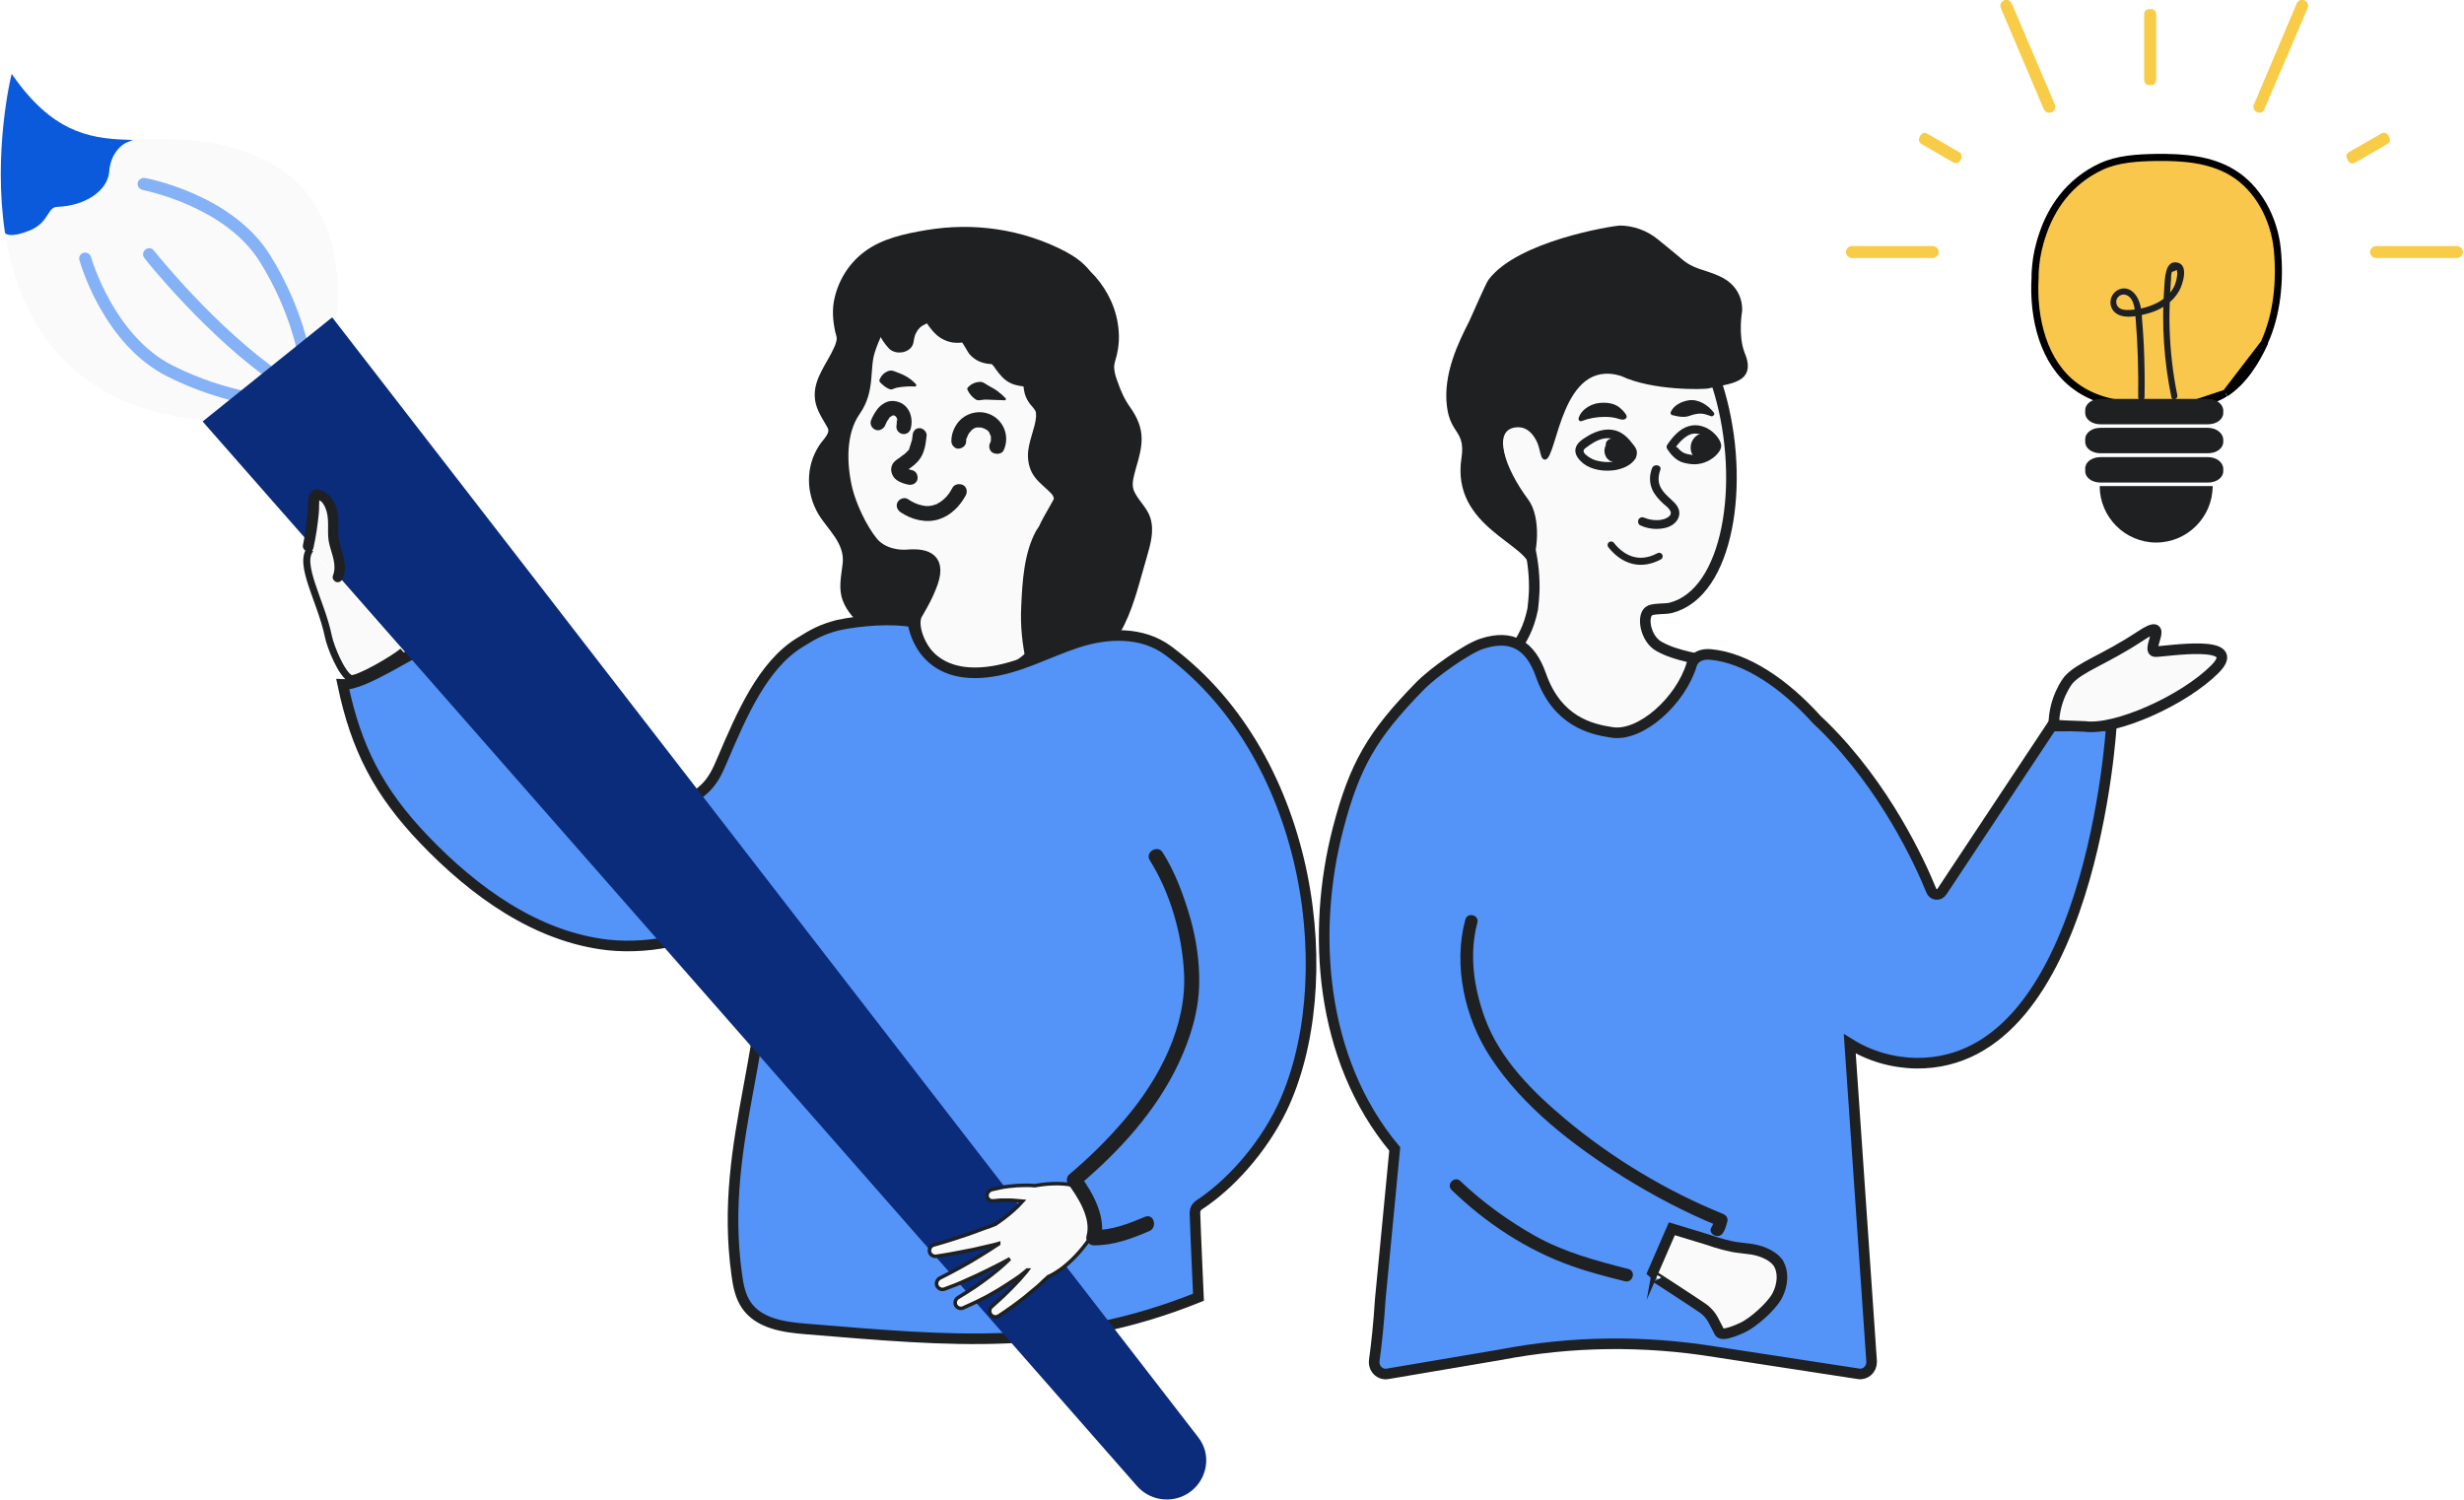 <?xml version="1.0" encoding="UTF-8"?>
<!-- Generator: Adobe Illustrator 27.5.0, SVG Export Plug-In . SVG Version: 6.00 Build 0)  -->
<svg xmlns="http://www.w3.org/2000/svg" xmlns:xlink="http://www.w3.org/1999/xlink" version="1.1" id="Calque_1" x="0px" y="0px" viewBox="0 0 698 425" style="enable-background:new 0 0 698 425;" xml:space="preserve">
<rect x="0" y="0" width="698" height="425" fill="#808080" stroke="none"/>
<style type="text/css">
	.st0{clip-path:url(#SVGID_00000003802022047465024560000014670179063738509224_);}
	.st1{fill:#FFFFFF;}
	.st2{fill:#1E2021;}
	.st3{fill:#F9C74C;stroke:#000000;stroke-width:2;}
	.st4{fill:#F8CC46;}
	.st5{fill:#FAFAFA;stroke:#1E2021;stroke-width:3;stroke-miterlimit:10;}
	.st6{fill:none;stroke:#1E2021;stroke-width:2;stroke-linecap:round;}
	.st7{fill:#5493F7;stroke:#1E2021;stroke-width:3;stroke-miterlimit:10;}
	.st8{fill:#FAFAFA;}
	.st9{fill:none;stroke:#1E2021;stroke-width:2;stroke-miterlimit:10;}
	.st10{fill:#85B1F7;}
	.st11{fill:#0A2C7A;}
	.st12{fill:#0A5ADB;stroke:#0A5ADB;stroke-width:0.811;stroke-miterlimit:10;}
	.st13{fill:#FAFAFA;stroke:#1E2021;stroke-miterlimit:10;}
</style>
<g>
	<g>
		<defs>
			<rect id="SVGID_1_" width="698" height="425"></rect>
		</defs>
		<clipPath id="SVGID_00000034774288224178209830000001375112594398567071_">
			<use xlink:href="#SVGID_1_" style="overflow:visible;"></use>
		</clipPath>
		<g style="clip-path:url(#SVGID_00000034774288224178209830000001375112594398567071_);">
			<rect class="st1" width="698" height="425"></rect>
			<path class="st2" d="M626.8,137.7c0,8.8-7.2,16-16,16s-16-7.2-16-16H626.8L626.8,137.7z"></path>
			<path class="st3" d="M641.6,96.9c-2.6,5.7-6.1,11.2-11.1,14.5l0,0 M641.6,96.9l-11.1,14.5 M630.4,111.4c-2.5,1.6-5.6,2.5-9,3      M630.4,111.4l-9,3l-10,0.5c-8.3,0.3-17-0.6-23.5-5.5l0,0c-9-6.6-12.1-19.2-11.4-30.8l0,0l0,0l0,0l0,0l0,0l0,0l0,0     c0-0.1,0-0.1,0-0.2s0-0.4,0-0.7c0-0.6,0.1-1.6,0.2-2.7c0.2-2.2,0.8-5.4,2-8.8c2.3-6.8,7.1-14.7,16.7-19.1     c4.7-2.1,10-2.4,15.4-2.5c7.6-0.1,15.3,0.5,21.6,4.3c7.3,4.4,11.8,13,12.7,21.6c0.9,8.8,0,18.5-3.6,26.4l0,0 M621.4,114.4     c-2.9,0.4-5.9,0.5-8.7,0.6 M621.4,114.4l-8.7,0.6 M612.7,115c-0.5,0-1,0-1.4,0.1L612.7,115z"></path>
			<path class="st2" d="M607.5,112.5c0.1-4.9,0-9.8-0.2-14.7c-0.1-2.4-0.3-4.9-0.5-7.3c-0.1-1.7-0.2-3.4-0.8-5     c-0.8-2.4-3-4.6-5.7-3.5c-2.5,1-3.3,4.3-1.4,6.3c2.3,2.4,7.1,1.2,9.9,0.4c3.5-1,6.7-3.1,8.5-6.3c1-1.8,2.8-7.2-0.4-8     c-3.7-0.9-3.6,4.8-3.8,6.9c-0.8,10.4-0.1,21,2,31.2c0.2,1.1,1.9,0.6,1.7-0.5c-1.3-6.3-2-12.6-2.2-19c-0.1-3.1,0-6.2,0.1-9.4     c0.1-1.4,0.2-2.9,0.3-4.3c0-0.5,0-1.9,0.3-2.3l0.7-0.2c0.6-0.4,0.8-0.4,0.7,0.2c0.2,0.3,0,1,0,1.3c-0.7,6.4-7.7,9.2-13.3,9.5     c-1.4,0.1-3.3,0-3.8-1.6c-0.6-1.8,1.3-3.4,3-2.5c2.2,1.1,2.2,4.7,2.4,6.8c0.6,7.3,0.8,14.6,0.7,22     C605.7,113.7,607.5,113.7,607.5,112.5L607.5,112.5z"></path>
			<path class="st2" d="M625.5,113H595c-2.4,0-4.3,1.4-4.3,3.2v0.8c0,1.8,1.9,3.2,4.3,3.2h30.5c2.4,0,4.3-1.4,4.3-3.2v-0.8     C629.7,114.4,627.8,113,625.5,113z"></path>
			<path class="st2" d="M625.5,121.2H595c-2.4,0-4.3,1.4-4.3,3.2v0.8c0,1.8,1.9,3.2,4.3,3.2h30.5c2.4,0,4.3-1.4,4.3-3.2v-0.8     C629.7,122.7,627.8,121.2,625.5,121.2z"></path>
			<path class="st2" d="M625.5,129.5H595c-2.4,0-4.3,1.4-4.3,3.2v0.8c0,1.8,1.9,3.2,4.3,3.2h30.5c2.4,0,4.3-1.4,4.3-3.2v-0.8     C629.7,130.9,627.8,129.5,625.5,129.5z"></path>
			<path class="st4" d="M609.4,2.6h-0.6c-0.8,0-1.4,0.6-1.4,1.4v18.7c0,0.8,0.6,1.4,1.4,1.4h0.6c0.8,0,1.4-0.6,1.4-1.4V4     C610.8,3.2,610.2,2.6,609.4,2.6z"></path>
			<path class="st4" d="M676.8,38.9l-0.3-0.6c-0.4-0.7-1.2-0.9-1.9-0.5l-9.2,5.3c-0.7,0.4-0.9,1.2-0.5,1.9l0.3,0.6     c0.4,0.7,1.2,0.9,1.9,0.5l9.2-5.3C677,40.4,677.2,39.5,676.8,38.9z"></path>
			<path class="st4" d="M671.4,71.4c0-0.9,0.8-1.7,1.7-1.7H696c0.9,0,1.7,0.8,1.7,1.7s-0.8,1.7-1.7,1.7h-22.9     C672.1,73.1,671.4,72.3,671.4,71.4z"></path>
			<path class="st4" d="M639.4,31.8c-0.9-0.4-1.3-1.4-0.9-2.2L650.6,1c0.4-0.9,1.4-1.3,2.2-0.9c0.9,0.4,1.3,1.4,0.9,2.2l-12.2,28.5     C641.3,31.8,640.2,32.2,639.4,31.8L639.4,31.8z"></path>
			<path class="st4" d="M544,38.4l-0.2,0.4c-0.4,0.7-0.2,1.6,0.5,2l9,5.2c0.7,0.4,1.6,0.2,2-0.5l0.2-0.4c0.4-0.7,0.2-1.6-0.5-2     l-9-5.2C545.3,37.4,544.4,37.7,544,38.4z"></path>
			<path class="st4" d="M549.2,71.4c0-0.9-0.8-1.7-1.7-1.7h-22.9c-0.9,0-1.7,0.8-1.7,1.7s0.8,1.7,1.7,1.7h22.9     C548.4,73.1,549.2,72.3,549.2,71.4z"></path>
			<path class="st4" d="M581.2,31.8c0.9-0.4,1.3-1.4,0.9-2.2L569.9,1c-0.4-0.9-1.4-1.3-2.2-0.9c-0.9,0.4-1.3,1.4-0.9,2.2l12.1,28.5     C579.3,31.8,580.3,32.2,581.2,31.8L581.2,31.8z"></path>
			<path class="st5" d="M488.6,188c8.7,1.4-14.9,24.4-30.4,24c-9.7-0.3-32.3-2.1-32.1-18.6c0.1-8.9,5.8-9.6,8.1-20.9     c0.2-1.6,0.3-3.1,0.4-4.7c0.3-8.3-1.7-16.6-5.1-24.2c-1.4-3.1-2.6-6.3-3.6-9.8c-7.8-26.6,2.5-44.5,19.4-50.7s34,1.5,41.8,28.1     c7.4,25.5,2.6,56.8-13.8,61c-1.6,0.4-4.2,0.1-5.8,0.7c-2.6,1-1.6,8.1,2.6,10.3C474.8,185.8,481.4,186.8,488.6,188L488.6,188z"></path>
			<path class="st2" d="M421.7,79.2c-0.8,1-4.9,10.6-5.5,11.8c-3,5.9-7.5,15-6.3,24.2c1,7.9,5.3,6.7,4.1,14.6     c-3,19.7,19.6,24.4,19.4,31.3c2.2-3.9,3.3-14.5-0.5-19.6c-6.6-8.8-10.2-19.5-3.7-20.4c2.8-0.4,4.7,1.2,6,3.7     c1.3,2.4,1,5.6,2.6,5.4c3.4-0.5,4.4-28.9,21.4-23.7c8.8,4.2,23.5,3.9,25,3.5c4.5-1.3,13.9-1,10-10.1c-1.9-5-0.7-11.7-0.7-11.7     s0.8-6.8-6.5-10c-4.4-2-7.2-1.8-10.8-5c-2.5-2.1-4.5-3.7-6.7-5.5c-3-2.4-6.8-3.8-10.7-3.8C456.8,64,430,68.2,421.7,79.2     L421.7,79.2z"></path>
			<path class="st6" d="M456.4,154.4c2.5,3.2,7.2,6.6,13.6,3.2"></path>
			<path class="st7" d="M581.2,205.7l-31.1,46.9c-0.8,1.2-2.5,1-3-0.3c-3.2-7.9-13-29.3-30.5-46.6c-0.6-0.6-1.3-1.2-1.9-1.8     c-9.1-10.1-20-17.6-30.2-18.5c-2.3-0.2-4.6,0.6-5.3,2.9c-3.1,10.2-14.3,20.4-22.5,19.2c-6-0.9-15.6-3.1-20.2-16.3     c-2.9-8.2-8.1-11.7-16.8-8.8c-4,1.3-13.5,7.9-17.5,12c-13.5,13.8-18.5,22.4-23.2,40.5c-7.5,29-5.2,65.1,16.1,90.6l-4.1,42.6     c-0.4,6.5-1.1,13.1-1.7,17.3c-0.3,2.3,1.6,4.2,3.8,3.8l31.9-5.4c20.2-3.9,40.8-4.1,61.1-0.8l40.4,6.2c2,0.3,3.7-1.3,3.7-3.4     l-6.2-90.1c5.6,3.5,12.1,5.4,18.9,5.5c49.6,0.4,55.2-95.6,55.2-95.6L581.2,205.7L581.2,205.7z"></path>
			<path class="st2" d="M488,349.4c0.7-1,1-2.2,1.3-3.3c0.3-1-0.3-1.8-1.2-2.2c-16-6.5-31.3-15.7-44.6-26.8     c-9.3-7.8-18.5-16.9-22.8-28.5c-3.2-8.7-4.6-18.2-2.2-27.2c0.6-2.2-2.8-3.1-3.4-0.9c-3.5,12.9-0.2,27.9,7.1,39     c9.2,14.1,23.5,25,37.6,33.9c8.7,5.4,17.8,10.2,27.2,14l-1.2-2.2c-0.2,0.9-0.5,1.7-1,2.5C483.7,349.5,486.7,351.2,488,349.4     L488,349.4z"></path>
			<path class="st2" d="M461.3,359.5c-9.1-2.3-18.3-4.8-26.5-9.4c-7.6-4.3-14.8-9.5-21.1-15.5c-1.6-1.6-4.1,0.9-2.5,2.5     c9.6,9.3,21.2,17,33.9,21.5c5,1.8,10.1,3.1,15.3,4.4C462.6,363.4,463.5,360.1,461.3,359.5L461.3,359.5z"></path>
			<path class="st2" d="M463.3,129.9c0.4-0.8,0.5-1.6,0.3-2.4c-0.3-0.8-0.8-1.4-1.3-2c-0.9-1.2-2-2.3-3.3-3     c-3.1-1.6-6.7-0.6-9.5,1.2c-1.3,0.8-2.9,1.8-3.2,3.5c-0.3,1.6,1,3.1,2.2,4.1c2.5,1.9,5.9,2.3,8.9,1.9     C459.7,132.8,462,131.9,463.3,129.9c0.8-1.3-1.3-2.6-2.1-1.2c-0.1,0.1-0.1,0.2-0.2,0.3s0.1-0.2,0,0l-0.1,0.1     c-0.1,0.1-0.2,0.2-0.3,0.3c-0.1,0-0.3,0.3-0.2,0.2c-0.6,0.4-1.2,0.7-1.9,0.9c-2.1,0.6-4.4,0.5-6.5-0.1c-1-0.3-2-0.9-2.8-1.6     c-0.3-0.3-0.7-0.7-0.6-1.2c0.1-0.4,0.7-0.8,1-1c1.9-1.4,4.2-2.8,6.7-2.4c1.2,0.2,2.2,0.9,3.1,1.8c0.4,0.4,0.8,0.9,1.1,1.4     c0.3,0.4,0.9,0.9,0.6,1.4C460.4,130,462.5,131.3,463.3,129.9L463.3,129.9z"></path>
			<path class="st2" d="M473.4,128.7c0.8,0.9,1.6,1.6,2.7,2.1c1,0.4,2.1,0.6,3.2,0.7c2.4,0.2,4.8-0.7,6.6-2.3c0.9-0.9,2-2.1,1.6-3.5     c-0.3-1.2-1.3-2.4-2.2-3.2c-1.8-1.6-4.4-2.5-6.8-1.8c-2.7,0.7-4.7,3.1-6.2,5.3c-0.3,0.4-0.2,0.9,0,1.2     C472.6,127.7,473,128.2,473.4,128.7c1,1.2,2.8-0.5,1.7-1.7c-0.3-0.3-0.6-0.7-0.7-1.1v1.2c1-1.5,2.3-2.9,3.9-3.8     c1.5-0.8,3.2-0.5,4.6,0.3c0.7,0.4,1.4,1.1,1.9,1.8c0.1,0.2,0.2,0.4,0.4,0.6c0,0.1,0.1,0.2,0.1,0.2v-0.1c-0.1,0.4-0.6,0.8-0.8,1.1     c-1.2,1.2-2.8,1.8-4.5,1.7c-0.9,0-1.9-0.2-2.8-0.5c-0.7-0.3-1.4-0.9-1.9-1.5C474.1,125.8,472.4,127.5,473.4,128.7L473.4,128.7z"></path>
			<path class="st2" d="M460.4,128c0.4-0.7,0.4-1.5,0-2.2c-0.3-0.5-0.7-0.8-1.2-1.1c-0.7-0.3-1.4-0.2-2,0.1     c-0.2,0.1-0.4,0.3-0.5,0.4c-0.2,0.2-0.3,0.4-0.4,0.6c-0.2,0.4-0.3,0.7-0.3,1.1c0,0.3,0,0.5,0.1,0.8c0.1,0.5,0.4,0.9,0.8,1.3     s0.8,0.7,1.3,0.8c1,0.3,2.1-0.3,2.4-1.3c0.1-0.4,0.1-0.8,0-1.1c-0.1-0.2-0.2-0.4-0.3-0.7c-0.3-0.4-0.6-0.7-1-1s-0.8-0.5-1.3-0.7     c-0.3-0.1-0.5-0.1-0.8-0.1c-0.2,0-0.4,0-0.6,0.1c-0.1,0-0.1,0-0.2,0c-0.9,0.3-1.6,1-1.8,1.9c-0.2,0.8-0.1,1.6,0.3,2.4     c0,0.1,0.1,0.2,0.1,0.2c0.1,0.2,0.3,0.4,0.5,0.6c0.3,0.3,0.6,0.5,0.9,0.6c0.4,0.1,0.7,0.3,1.1,0.4c0.4,0.1,0.8,0.1,1.2,0.1     c0.1,0,0.3,0,0.4,0c0.3,0,0.5,0,0.8-0.1c0.7-0.2,1.2-0.7,1.5-1.4c0.2-0.5,0.3-1.1,0.1-1.6c-0.1-0.4-0.4-0.9-0.7-1.3     c-0.7-0.7-1.6-0.9-2.5-0.9c-0.7,0-1.3,0.1-1.8,0.6c-0.3,0.3-0.4,0.6-0.6,0.9c-0.1,0.4-0.1,0.8,0,1.2c0,0.2,0.2,0.5,0.3,0.7     c0.1,0.2,0.3,0.4,0.4,0.6c0.4,0.4,0.8,0.6,1.3,0.7c0.5,0.1,1,0.1,1.5,0s0.8-0.4,1.2-0.7c0.1-0.1,0.2-0.2,0.3-0.3     c0.1-0.1,0.2-0.3,0.3-0.4c0.1-0.3,0.3-0.6,0.3-0.9c0.1-0.4,0.1-0.8,0-1.2c-0.1-0.4-0.2-0.8-0.4-1.2c-0.1-0.1-0.2-0.3-0.3-0.4     c-0.1-0.2-0.2-0.3-0.4-0.4c-0.4-0.3-0.7-0.5-1.1-0.7c-0.6-0.3-1.3-0.4-2-0.3c-0.4,0-0.7,0.1-1.1,0.2s-0.8,0.4-1.1,0.8     c-0.2,0.4-0.3,0.9-0.2,1.3c0.1,0.5,0.4,0.9,0.7,1.3c0.2,0.2,0.4,0.3,0.6,0.5c0.1,0.1,0.2,0.1,0.3,0.2c0.7,0.4,1.5,0.5,2.3,0.5     c0.4,0,0.8,0,1.2-0.1c0.4-0.1,0.7-0.3,1-0.6c0.4-0.4,0.6-0.9,0.6-1.5c0-1.4-1.3-2.1-2.4-2.5c-0.2-0.1-0.3-0.1-0.5-0.1     c-0.3,0-0.6-0.1-0.9-0.1c-0.7,0.1-1.4,0.3-1.9,0.8c-0.3,0.3-0.5,0.8-0.5,1.2c0,0.4,0.2,0.9,0.5,1.2s0.8,0.5,1.2,0.5     c0.5,0,0.9-0.2,1.2-0.5l0.1-0.1l-0.4,0.3c0,0,0.1-0.1,0.2-0.1l-0.4,0.2c0.1,0,0.2-0.1,0.3-0.1l-0.5,0.1c0.1,0,0.3,0,0.4,0     l-0.5-0.1c0.2,0,0.4,0.1,0.7,0.2l-0.4-0.2c0.3,0.1,0.5,0.2,0.7,0.4l-0.4-0.3c0,0,0.1,0.1,0.2,0.2l-0.3-0.4l0.1,0.1l-0.2-0.4v0.1     l-0.1-0.5l0,0c0-0.2,0-0.3,0.1-0.5v0.1l0.2-0.4c0,0,0,0,0,0.1l0.3-0.4c0,0,0,0-0.1,0.1l0.4-0.3c0,0-0.1,0-0.1,0.1l0.4-0.2     c-0.1,0-0.1,0-0.2,0.1l0.5-0.1c-0.3,0-0.7,0-1,0l0.5,0.1c-0.3,0-0.6-0.1-0.9-0.2l0.4,0.2c-0.2-0.1-0.3-0.2-0.4-0.3l0.4,0.3     c-0.1-0.1-0.2-0.2-0.3-0.3l0.3,0.4c-0.1-0.1-0.1-0.2-0.2-0.3l0.2,0.4c0,0,0-0.1-0.1-0.2l-1.2,2.2c0.2-0.1,0.4-0.1,0.6-0.1     l-0.5,0.1c0.3,0,0.5,0,0.7,0l-0.5-0.1c0.2,0,0.4,0.1,0.6,0.2l-0.4-0.2c0.2,0.1,0.3,0.2,0.5,0.3l-0.4-0.3c0.1,0.1,0.2,0.2,0.3,0.3     l-0.3-0.4c0.1,0.1,0.1,0.2,0.2,0.3l-0.2-0.4c0.1,0.1,0.1,0.3,0.1,0.4l-0.1-0.5c0,0.2,0,0.3,0,0.5l0.1-0.5c0,0.1-0.1,0.3-0.1,0.4     l0.2-0.4c-0.1,0.1-0.1,0.2-0.2,0.3l0.3-0.4c-0.1,0.1-0.1,0.2-0.2,0.2l0.4-0.3c-0.1,0.1-0.2,0.1-0.3,0.2l0.4-0.2     c-0.1,0-0.2,0.1-0.3,0.1l0.5-0.1c-0.1,0-0.2,0-0.3,0l0.5,0.1c-0.1,0-0.2,0-0.3-0.1l0.4,0.2c-0.1,0-0.2-0.1-0.3-0.2l0.4,0.3     c0,0-0.1-0.1-0.2-0.2l0.3,0.4c0,0-0.1-0.1-0.1-0.2l0.2,0.4c0,0,0-0.1,0-0.2l0.1,0.5c0,0,0-0.1,0-0.2l-0.1,0.5v-0.1l-0.2,0.4     c0,0,0-0.1,0.1-0.1l-0.3,0.4c0,0,0,0,0.1-0.1l-0.4,0.3h0.1l-0.4,0.2h0.1l-0.5,0.1c0.2,0,0.4,0,0.7,0l-0.5-0.1     c0.2,0,0.4,0.1,0.6,0.1l-0.4-0.2c0.1,0.1,0.2,0.1,0.3,0.2l-0.4-0.3c0,0,0.1,0.1,0.2,0.2l-0.3-0.4c0.1,0.1,0.1,0.2,0.1,0.2     l-0.2-0.4c0,0.1,0.1,0.2,0.1,0.3l-0.1-0.5c0,0.1,0,0.1,0,0.2l0.1-0.5c0,0,0,0.1,0,0.2l0.2-0.4l-0.1,0.1l0.3-0.4l-0.1,0.1l0.4-0.3     c0,0-0.1,0.1-0.2,0.1l0.4-0.2c-0.1,0-0.2,0-0.3,0.1l0.5-0.1c-0.3,0-0.6,0-0.9,0l0.5,0.1c-0.3,0-0.6-0.1-0.9-0.2l0.4,0.2     c-0.2-0.1-0.3-0.2-0.5-0.3l0.4,0.3c-0.1-0.1-0.2-0.2-0.3-0.3l0.3,0.4c-0.1-0.1-0.1-0.2-0.2-0.3l0.2,0.4c-0.1-0.1-0.1-0.3-0.1-0.4     l0.1,0.5c0-0.1,0-0.3,0-0.4l-0.1,0.5c0-0.1,0-0.2,0.1-0.3l-0.2,0.4c0-0.1,0.1-0.2,0.2-0.3l-0.3,0.4c0,0,0.1-0.1,0.2-0.2l-0.4,0.3     c0,0,0.1-0.1,0.2-0.1l-0.4,0.2c0.1,0,0.2-0.1,0.2-0.1l-0.5,0.1c0.1,0,0.2,0,0.3,0l-0.5-0.1c0.1,0,0.2,0,0.3,0.1l-0.4-0.2     c0.2,0.1,0.4,0.2,0.5,0.3l-0.3-0.3c0.2,0.1,0.3,0.3,0.4,0.4l-0.3-0.3c0,0,0.1,0.1,0.1,0.2l-0.2-0.4c0,0,0,0.1,0,0.2l-0.1-0.5v0.1     l0.1-0.5c0,0,0,0,0,0.1l0.2-0.4c0,0,0,0,0,0.1l0.3-0.4l0,0l0.4-0.3c0,0,0,0-0.1,0l0.4-0.2h-0.1c0.2,0,0.3,0,0.5-0.1h-0.1     c0.2,0,0.3,0,0.5,0.1h-0.1l0.4,0.2c-0.1-0.1-0.3-0.1-0.4-0.2l0.4,0.3c-0.1-0.1-0.2-0.2-0.3-0.3l0.3,0.4c0,0-0.1-0.1-0.1-0.2     l0.2,0.4c0-0.1-0.1-0.2-0.1-0.2l0.1,0.5c0-0.1,0-0.2,0-0.2l-0.1,0.5c0-0.1,0-0.2,0.1-0.2l-0.2,0.4c0-0.1,0.1-0.1,0.1-0.2     l-0.3,0.4c0,0,0.1-0.1,0.2-0.2l-0.4,0.3c0,0,0.1,0,0.1-0.1l-0.4,0.2c0,0,0.1,0,0.2,0L458,128h0.1l-0.1,0h0.1l-0.4-0.2     c0,0,0.1,0.1,0.2,0.1l-0.4-0.3l0.1,0.1l-0.3-0.4c0,0,0.1,0.1,0.1,0.2l-0.2-0.4v0.1l-0.1-0.5v0.1l0.1-0.5v0.1l0.2-0.4l0,0     c-0.2,0.4-0.3,0.9-0.2,1.3c0.1,0.4,0.4,0.8,0.8,1.1c0.4,0.2,0.9,0.3,1.3,0.2C459.8,128.7,460.2,128.4,460.4,128L460.4,128z"></path>
			<path class="st2" d="M483.6,122.9c-0.7-0.3-1.4-0.2-1.9,0.3c-0.4,0.4-0.6,1.1-0.6,1.6c0.1,0.5,0.3,1.1,0.5,1.5     c0.3,0.4,0.6,0.8,1,1.1c0.6,0.3,1.2,0.2,1.7-0.3c0.4-0.4,0.6-0.9,0.7-1.3s0.3-1,0.3-1.5c-0.1-0.8-0.6-1.4-1.4-1.7     c-1.2-0.4-2.4,0.2-3.1,1.2c-0.6,0.9-0.6,2.2-0.2,3.1c0.4,1,1.3,2,2.5,1.8c1.2-0.1,2.2-1.1,2.2-2.4c0.1-1.4-1.2-2.4-2.5-2.2     c-0.7,0.1-1.3,0.3-1.7,0.9c-0.4,0.5-0.6,1.2-0.6,1.8c0,0.7,0.3,1.3,0.9,1.8c0.5,0.4,1.1,0.5,1.7,0.4c1.2-0.3,1.8-1.5,2-2.7     c0.1-0.6,0.2-1.4,0.1-2c-0.2-0.7-0.7-1.2-1.4-1.4c-1-0.3-2.1-0.1-3,0.4c-0.9,0.6-1.6,1.6-1.8,2.7c-0.2,1.3,0,2.8,1.2,3.5     c1,0.6,2.2,0.4,3.2-0.1s1.8-1.5,1.9-2.6c0.1-0.6,0.1-1.3-0.3-1.9c-0.2-0.3-0.5-0.6-0.9-0.7s-0.8-0.1-1.2,0     c-0.9,0.1-1.9,0.5-2.5,1.2c-0.4,0.5-0.6,1-0.6,1.6c0,0.5,0.4,0.9,0.9,0.9s0.8-0.4,0.9-0.9c0,0,0-0.2,0,0v-0.1     c0-0.1,0-0.2,0.1-0.2c-0.1,0.2,0,0,0,0v-0.1c0.1-0.2-0.1,0.1,0,0c0.1,0,0.1-0.1,0.2-0.2l0.1-0.1c0,0-0.1,0.1-0.1,0     c0.1-0.1,0.3-0.2,0.4-0.2c0,0,0.2-0.1,0,0h0.1c0.1,0,0.1-0.1,0.2-0.1c0.2,0,0.3-0.1,0.5-0.1c0.1,0,0.1,0,0.2,0h0.2     c-0.1,0,0.1,0,0.1,0c0.2,0,0,0,0,0s-0.1,0-0.1-0.1c-0.1,0-0.1,0,0,0l-0.1-0.1l0.1,0.1l0,0c0-0.1,0-0.1,0,0s0,0.2,0.1,0.3     c0-0.2,0,0,0,0.1v0.1c0,0.2,0,0,0,0c0,0.1,0,0.2-0.1,0.3c0,0-0.1,0.3-0.1,0.2c0-0.1-0.1,0.1-0.1,0.2c-0.1,0.1-0.1,0.2-0.2,0.3     c0.1-0.1,0,0-0.1,0.1s-0.1,0.1-0.2,0.2c0,0-0.2,0.1,0,0c-0.1,0.1-0.2,0.1-0.3,0.2c-0.1,0-0.1,0.1-0.2,0.1s-0.2,0.1,0,0     c-0.2,0.1-0.4,0.1-0.5,0.2c-0.1,0-0.2,0,0,0c-0.1,0-0.2,0-0.3,0c-0.1,0-0.1,0-0.2,0c0.2,0,0,0-0.1,0h-0.1c0,0,0.2,0.1,0,0     c-0.1,0-0.1-0.1-0.2-0.1c0.2,0.1,0,0-0.1-0.1l-0.1-0.1c0.1,0.1-0.1-0.1-0.1-0.1s-0.1-0.2,0-0.1c0-0.1-0.1-0.2-0.1-0.3     c0,0,0-0.2,0-0.1s0,0,0-0.1s0-0.2,0-0.3c0-0.1,0-0.2,0-0.3c0-0.1,0,0.1,0,0v-0.1c0-0.2,0.1-0.4,0.2-0.5c0-0.1-0.1,0.1,0,0v-0.1     c0-0.1,0.1-0.2,0.1-0.2c0-0.1,0.1-0.1,0.1-0.2c0,0,0.1-0.1,0,0l0.1-0.1c0.1-0.1,0.2-0.2,0.4-0.3c-0.1,0.1,0,0,0.1,0     c0.1-0.1,0.2-0.1,0.2-0.1c0.1,0,0.2-0.1,0.1,0c0.1,0,0.1-0.1,0.2-0.1s0.2,0,0.2-0.1h0.1c-0.1,0-0.2,0,0,0s0.3,0,0.5,0     c-0.2,0,0,0,0.1,0s0.2,0.1,0.3,0.1s0,0,0,0s0.1,0,0.1,0.1c0,0,0.1,0.1,0,0s0.1,0,0,0c0,0-0.1-0.1,0-0.1c0,0,0,0.1,0,0.2     c0,0,0-0.1,0,0s0,0.1,0,0.2c0,0.2,0,0.4,0,0.6v0.1c0,0,0,0.2,0,0.1s0,0.1,0,0.1c0,0.1,0,0.1,0,0.2c0,0.2-0.1,0.4-0.2,0.6v0.1     c0,0,0.1-0.1,0,0c0,0.1-0.1,0.2-0.2,0.3c0,0-0.1,0.1,0,0s0,0,0,0s-0.1,0-0.1,0.1c0,0,0.2-0.1,0,0c0,0-0.2,0.1-0.1,0.1s0,0,0,0     c-0.1,0-0.1,0-0.2,0s0.1,0,0.1,0h-0.1c0,0-0.1,0,0,0s0,0,0,0c-0.1-0.1,0.1,0,0.1,0s-0.1,0-0.1-0.1c0,0-0.1-0.1,0,0     s-0.1-0.1-0.1-0.1c0.1,0.1,0,0,0-0.1c-0.1-0.1,0,0,0,0c0-0.1,0-0.1,0-0.2s0-0.2,0-0.1c0-0.1,0-0.2,0-0.3c0,0.2,0,0,0,0     s0-0.1,0-0.2c0-0.2-0.1,0.1,0-0.1c0,0,0-0.1,0.1-0.1c0,0-0.1,0.1,0,0l0.1-0.1c0.1-0.1-0.1,0.1,0,0c0,0,0.2-0.1,0.1-0.1     c0.1,0,0.2,0,0.3-0.1c0.1,0-0.1,0,0,0h0.1c0.1,0,0.1,0,0.2,0s0,0,0,0c0.1,0,0.2,0.1,0.2,0.1c0.1,0-0.1-0.1,0,0h0.1     c0,0,0.1,0,0.1,0.1l0,0l0,0c0,0,0.1,0.1,0,0s0,0,0,0.1c0.1,0.1,0-0.1,0,0v0.1c0-0.1,0,0.2,0,0.1s0,0.1,0,0.1v0.1c0,0-0.1,0.1,0,0     c0,0,0,0.1-0.1,0.1l-0.1,0.1c0,0,0.1-0.1,0,0s-0.1,0.1-0.2,0.2c0,0-0.1,0.1,0,0c0,0-0.1,0-0.1,0.1h-0.1c-0.2,0.1,0.1,0,0,0     l-0.2,0.1c0,0,0.2,0,0.1,0h-0.1h-0.1c-0.2,0,0.1,0,0.1,0l-0.2-0.1c0.2,0.1,0,0-0.1,0s0,0,0,0l-0.1-0.1c-0.1-0.1-0.1-0.1-0.2-0.2     s0,0,0,0l-0.1-0.1c0-0.1-0.1-0.1-0.1-0.2c0,0-0.1-0.2,0,0v-0.1c-0.1-0.2-0.1-0.4-0.1-0.5c0,0.2,0,0,0-0.1s0-0.2,0-0.3     c0,0,0-0.3,0-0.2c0,0.1,0,0,0,0c0-0.1,0-0.1,0-0.2s0-0.2,0.1-0.2c-0.1,0.2,0,0,0.1-0.1c0-0.1,0.2-0.2,0.1-0.1     c0.1-0.1,0.1-0.1,0.2-0.2c0,0,0.1-0.1,0,0s0,0,0.1,0s0.1-0.1,0.2-0.1c-0.2,0.1,0,0,0.1,0h0.1c0.2,0-0.1,0,0,0s0.2,0,0.2,0     s0.1,0,0,0s0,0,0.1,0s0.2,0,0.2,0.1c0,0-0.1-0.1,0,0s0-0.1,0-0.1s0.1,0.1,0,0c0-0.1,0,0.1,0,0s0,0,0,0c0,0.1,0,0.1,0,0.2     c0-0.1,0-0.1,0,0s0,0.2-0.1,0.3c0,0.1-0.1,0.3-0.1,0.4s-0.1,0.2-0.1,0.3c0,0-0.1,0.1,0,0s0,0.1,0,0.1c0,0.1-0.1,0.1-0.1,0.2     L483,126l0.1-0.1L483,126c0,0.1,0.1-0.1,0.1-0.1c-0.1,0.1,0.1,0,0.1,0c-0.1,0,0.1,0,0.1,0c0.2,0,0.2,0,0.1,0c0,0-0.1,0,0,0     s0,0,0,0c-0.1-0.1,0.1,0.1,0.1,0.1l-0.1-0.1l-0.1-0.1c-0.1-0.1,0.1,0.1,0,0s-0.2-0.3-0.3-0.4c0-0.1-0.1-0.1-0.1-0.2     c0.1,0.2,0,0,0-0.1s0-0.1-0.1-0.2v-0.1c0-0.1,0,0.1,0,0.1v-0.2c0-0.1,0,0.1,0,0c0,0,0.1-0.2,0-0.1c0,0.1,0,0,0-0.1s0,0,0,0     l0.1-0.1c0,0-0.1,0.1,0,0c0,0,0.1,0,0,0s0,0,0,0s-0.2,0,0,0c-0.1,0-0.1,0-0.2-0.1c0.4,0.2,1,0.1,1.2-0.3S484,123,483.6,122.9     L483.6,122.9z"></path>
			<path class="st2" d="M447.8,118.6c3.5-1.4,7.8-1.6,11.6-0.5c0.2,0.1,0.6,0.1,0.6-0.1c0-0.1-0.8-1.7-2.5-2.6     c-0.7-0.4-1.5-0.6-2.3-0.6c-1.6-0.1-3.3,0.1-4.7,0.8C449.2,116.2,448.1,117.3,447.8,118.6"></path>
			<path class="st2" d="M448,119.3c2.1-0.8,4.3-1.2,6.6-1.2c1.2,0,2.3,0.1,3.4,0.4c0.7,0.2,2.1,0.8,2.7-0.1c0.3-0.5-0.1-1-0.4-1.4     c-0.5-0.7-1.1-1.2-1.7-1.7c-1.8-1.3-4.3-1.4-6.4-1c-2.1,0.5-4.3,1.9-5,4.1c-0.3,0.9,1.1,1.2,1.3,0.4c0.8-2.5,3.8-3.4,6.2-3.3     c1.3,0,2.5,0.4,3.5,1.2c0.3,0.3,0.7,0.6,0.9,1c0.1,0.1,0.2,0.3,0.3,0.4c0.2,0.4-0.1-0.1,0.1-0.3l0.4-0.3     c-0.2,0.1-0.4-0.1-0.6-0.1c-0.3-0.1-0.5-0.1-0.8-0.2c-0.5-0.1-1-0.2-1.5-0.3c-1.1-0.1-2.1-0.2-3.2-0.2c-2.1,0.1-4.1,0.4-6.1,1.2     C446.8,118.2,447.2,119.6,448,119.3L448,119.3z"></path>
			<path class="st2" d="M473.9,116.9c1-2,4.1-2.7,4.8-2.8c1.1-0.1,2.3,0.3,2.8,0.6c1.3,0.6,2.6,1.7,3.2,2.6c-0.7-0.2-2-0.8-3.6-0.8     c-0.8,0-1.9,0.3-2.7,0.6C477.5,117.5,475.9,117.6,473.9,116.9z"></path>
			<path class="st2" d="M474.5,117.3c0.7-1.5,2.5-2.1,4-2.4c0.1,0,0.1,0,0.2,0c-0.1,0-0.1,0,0,0c0.3,0,0.7,0,1,0     c0.5,0.1,1.1,0.2,1.6,0.5c1.1,0.5,2.1,1.3,2.9,2.3l0.8-1c-0.8-0.2-1.6-0.5-2.4-0.7c-1.1-0.2-2.1-0.1-3.1,0.1     c-0.8,0.2-1.5,0.5-2.2,0.6c-1.1,0.1-2.1-0.1-3.1-0.4c-0.9-0.3-1.2,1.1-0.4,1.3c1,0.3,2.1,0.5,3.1,0.5c0.8,0,1.5-0.2,2.3-0.5     c1-0.3,2-0.5,3-0.4c0.9,0.1,1.6,0.4,2.5,0.7c0.5,0.2,1.2-0.5,0.8-1c-1.6-2.1-4.3-3.9-7.1-3.5c-1.9,0.3-4.1,1.3-5,3.1     C472.8,117.4,474,118.1,474.5,117.3L474.5,117.3z"></path>
			<path class="st2" d="M468,132.6c-0.8,2.1-0.8,4.2,0.1,6.2c0.7,1.5,1.9,2.8,3.1,3.9c0.9,0.8,3.1,2.3,1.6,3.6     c-1.8,1.5-5,1.2-6.9,0.4c-0.6-0.3-1.3-0.2-1.7,0.4c-0.3,0.5-0.2,1.4,0.4,1.7c2.1,1,4.6,1.3,6.9,0.8c2-0.4,3.9-1.7,4.2-3.8     c0.2-1.9-1-3.1-2.3-4.3c-1-0.9-2.1-1.9-2.8-3.1c-1-1.7-0.9-3.4-0.3-5.2C470.9,131.8,468.6,131.2,468,132.6L468,132.6z"></path>
			<path class="st5" d="M585.2,205.6c2.1,0.1,2.8,0.1,5.4,0.2c8.8,1.2,28-7.4,36.8-16.2s-13.8-5-16.8-5c-3.1,0,4.7-10.4-4.3-4.4     c-10.3,6.8-17.1,8.7-20.4,12.5c0,0-4.1,5.1-4.1,12.7L585.2,205.6L585.2,205.6z"></path>
			<path class="st5" d="M478.6,368.1l3.3,2.2c1.6,1,2.9,2.5,3.7,4.2c0.5,1,1.1,2.1,1.5,2.9c0.8,1.5,6.5-1.3,6.5-1.3     c3.1-1.4,8-5.9,9.6-8.6c2.1-3.7,1.9-7.3,0.7-9.4c-0.1-0.3-0.3-0.5-0.5-0.7c0,0-1.8-2.6-7.2-3.5l-4-0.5c-1.9-0.2-5.6-1.2-8.4-2.2     l-10.2-3.1l-5.7,13.1C467.9,361.1,475.3,365.9,478.6,368.1L478.6,368.1z"></path>
			<path class="st2" d="M299.7,74.9c-11.4-6.1-25.4-8-38.6-5.3c-2.1,0.4-4.1,0.9-6.1,1.5c-8.2,2.2-13,6.9-14.7,14.8     c-0.5,2.2-0.1,5.9,0.6,8c2.1,6.8-7.7,13.2-5.6,19.9c0.9,2.8,3.8,5.2,3.7,8.1c-0.1,2.3-2,4.2-3.3,6.2c-2.6,4-3.1,8.9-1.2,13.1     c2.3,5.1,7.8,9.4,8.5,14.8c0.5,3.9-1.5,7.8-0.5,11.6c1.2,4.6,6.4,7.7,11.6,9.8c12.6-2,25.9-1,37.8,2.7c4.3,1.4,8.9,3.1,13.4,2.3     c6.9-1.3,9.8-7.8,11.6-13.3c1.5-4.8,2.9-9.5,4.3-14.3c0.7-2.4,1.4-5,0.6-7.4c-0.9-2.7-3.4-4.8-4.5-7.4c-2.6-6.2,3.7-13,1.4-19.3     c-1.1-2.8-3.8-5.1-4.7-8c-1.5-4.4-3.5-7.8-2-12.3c3.1-9.4-2-20.1-12-25.5C299.9,74.9,299.8,74.9,299.7,74.9L299.7,74.9z"></path>
			<path class="st2" d="M301.9,71.3c-12.2-6.4-26.1-8.4-39.6-6.1c-6,1-12.5,2.4-17.4,6.1c-4.3,3.2-7.3,7.9-8.5,13.2     c-0.7,3-0.5,6,0.1,9c0.2,1.2,0.6,1.8,0.5,2.6c0,0.1,0,0.4-0.2,1c-0.1,0.4-0.4,1.2-0.5,1.3c-2,4.6-5.7,8.6-5.5,13.9     c0.1,3.1,1.7,5.5,3.2,8.1c0.4,0.7,0.8,1.2,0.6,2c-0.4,1.4-1.9,2.7-2.6,3.9c-3.8,5.9-3.7,13.3-0.2,19.3c2.7,4.5,7.6,8.3,6.9,14.1     c-0.4,3.6-1.3,7.1,0.1,10.6c1.2,3,3.3,5.3,5.9,7.3c2.4,1.8,5.9,4.1,8.9,4.5c1.6,0.2,3.5-0.4,5.1-0.5c1.8-0.2,3.6-0.3,5.4-0.4     c7-0.3,14.1,0.4,20.9,2c6.9,1.6,13.8,5.2,21.1,3.9c5.7-1,10.1-5.2,12.5-10.3c2.9-6,4.4-12.7,6.3-19.1c1-3.5,2.1-7.2,1-10.9     c-0.9-3-3.5-5-4.7-7.8c-0.8-2,0.1-4.4,0.6-6.4c0.8-2.7,1.6-5.5,1.6-8.3c0-3.3-1.3-6.1-3.1-8.7c-1.8-2.5-2.8-4.8-3.8-7.7     c-0.5-1.3-0.9-2.7-0.9-4.1c0.1-1.3,0.7-2.6,0.9-3.9c0.6-2.8,0.6-5.6,0.1-8.5c-0.9-5.5-3.8-10.7-7.8-14.6     C306.9,74.4,304.5,72.7,301.9,71.3c-4.8-2.5-9,4.7-4.2,7.3c4.1,2.2,7.6,5.4,9.6,9.7c0.8,1.7,1.3,3.6,1.5,5.3     c0.2,2.5-0.3,4.3-0.9,6.7c-0.7,3-0.4,6,0.5,8.9s1.9,6,3.6,8.5c1.1,1.7,2.9,3.4,3.2,5.4c0.4,2.3-0.7,4.7-1.3,6.9     c-0.7,2.4-1.3,4.9-1.2,7.4c0.1,3.1,1.4,5.6,3.1,8.1c1.5,2.1,2.7,3.5,2.1,6.2c-0.7,3.4-1.9,6.8-3,10.2c-1.4,4.5-2.4,9.8-5.4,13.6     c-3.5,4.4-8.7,3.3-13.5,1.8c-14.1-4.4-28.3-5.9-42.9-3.7h2.2c-4.2-1.8-9.3-4.3-8.8-9.5c0.3-3.4,1.2-6.5,0.4-9.8     c-0.6-2.7-2.1-5.2-3.8-7.4c-3-4.1-6.8-8.2-5.2-13.6c0.8-2.6,2.9-4.5,4.1-6.9c1.5-3.1,1.3-6.3-0.3-9.4c-0.6-1.1-1.3-2.1-1.9-3.2     c-0.3-0.5-0.5-0.9-0.6-1.4c0.1,0.5,0-0.9,0-0.7c0.1-1.5,1.2-3.3,2.1-4.9c2.5-4.4,4.9-8.7,3.6-13.9c-1.1-4.4-0.6-8.2,2-12     c2.4-3.4,6.6-5,10.7-6.1c13.4-3.4,27.5-2.7,39.9,3.8C302.4,81.1,306.7,73.8,301.9,71.3L301.9,71.3z"></path>
			<path class="st5" d="M277.3,76.3c-12.9-1-26.1,8-30.9,23c-1.7,5.2,0.1,11.1-4.1,17.1c-4.3,6.1-4,15.2-2.3,22.3     c1.1,4.5,4.1,11,7.2,14.8c2.8,3.4,7.4,3.9,9.8,3.7c5.7-0.5,10.1,1.1,6.7,9.2c-1,2.5-1.8,4-3.7,7.3c-3.2,4.5,4.3,20.4,19.2,18.8     c5.8-0.6,17.6-8.1,16.9-15c-2-20.8-1.1-21.8-1-25.2c0.1-2.9,2.4-5.6,6.4-13.3c2.1-4.1,4.9-13.3,5.2-17     C308.5,98.4,294.8,77.8,277.3,76.3L277.3,76.3z"></path>
			<path class="st2" d="M284.3,127.6c1.6-3.4,0.5-7.5-2.7-9.6s-7.4-1.4-9.9,1.3c-1.4,1.6-2.2,3.6-2.2,5.7c0,1.1,1,2.2,2.1,2.1     s2.1-0.9,2.1-2.1c0-0.2,0-0.5,0-0.6c-0.1,0.3-0.1,0.3,0,0.1c0-0.1,0-0.2,0.1-0.2c0-0.2,0.1-0.4,0.2-0.5c0-0.1,0.3-0.6,0.1-0.4     c-0.2,0.3,0.2-0.3,0.2-0.3c0.1-0.2,0.2-0.4,0.3-0.5c0.2-0.4-0.3,0.3,0.1-0.1c0.2-0.2,0.3-0.3,0.4-0.5c0.1-0.1,0.4-0.4,0.1-0.1     c0.1-0.1,0.4-0.3,0.5-0.4l0.4-0.2c-0.3,0.1-0.3,0.1-0.1,0c0.1,0,0.2-0.1,0.3-0.1c0.2-0.1,0.3-0.1,0.5-0.1s0.2,0-0.1,0     c0.1,0,0.2,0,0.3,0c0.2,0,0.3,0,0.5,0c0.1,0,0.2,0,0.3,0c0.2,0,0.2,0-0.1,0c0.3,0,0.8,0.2,1.1,0.3c0.4,0.1-0.3-0.2,0.2,0.1     c0.2,0.1,0.3,0.2,0.5,0.3c0.2,0.1,0.2,0.1,0-0.1c0.1,0.1,0.2,0.1,0.2,0.2c0.1,0.1,0.2,0.2,0.3,0.3c0.1,0.1,0.1,0.2,0.2,0.2     c-0.2-0.2-0.2-0.2-0.1-0.1s0.2,0.3,0.2,0.4c0.1,0.1,0.1,0.2,0.1,0.3c0.1,0.2,0.1,0.2,0-0.1c0,0,0.1,0.4,0.2,0.4     c0,0.1,0.2,0.5,0.1,0.6c0-0.3,0-0.3,0-0.1v0.2c0,0.2,0,0.4,0,0.6c0,0.1,0,0.2,0,0.3v-0.3c0.1,0.1-0.1,0.5-0.1,0.6     s-0.3,0.7-0.1,0.2c-0.5,1-0.3,2.3,0.8,2.9C282.4,128.8,283.8,128.6,284.3,127.6L284.3,127.6z"></path>
			<path class="st2" d="M258,121.4c0.7-2.7-0.1-5.8-2.7-7.2c-1.2-0.6-2.6-0.8-3.9-0.4c-1.1,0.4-2,1.1-2.7,1.9     c-0.7,0.9-1.3,1.9-1.8,3c-0.2,0.5-0.4,1-0.2,1.6c0.1,0.5,0.5,1,1,1.3s1.1,0.4,1.6,0.2c0.5-0.2,1-0.5,1.3-1     c0.2-0.4,0.4-0.9,0.6-1.3c0.1-0.2,0.2-0.4,0.4-0.6c0.1-0.1,0.2-0.2,0.2-0.3c0,0,0.1-0.1,0.1-0.2c-0.2,0.3-0.3,0.4-0.2,0.2     c0.2-0.2,0.3-0.4,0.5-0.5c0.1-0.1,0.2-0.2,0.3-0.2c0.3-0.3-0.5,0.3-0.1,0.1c0.1-0.1,0.2-0.1,0.3-0.2s0.5-0.2,0.1-0.1     c-0.4,0.2,0,0,0.1,0s0.3,0,0.4-0.1l-0.6,0.1c0.2,0,0.5,0,0.7,0l-0.6-0.1c0.2,0,0.3,0,0.5,0.1c0.4,0.1-0.2,0-0.2-0.1l0.2,0.1     c0.1,0.1,0.2,0.1,0.2,0.1c0.2,0.1,0.2,0.3-0.1-0.1c0.1,0.1,0.2,0.2,0.4,0.3c0.2,0.3,0.1,0,0,0c-0.2-0.3,0,0,0,0     c0,0.1,0.1,0.1,0.1,0.2s0.2,0.4,0.1,0.1c-0.1-0.3,0,0,0,0c0,0.1,0.1,0.2,0.1,0.3c0.1,0.2,0.1,0.4,0.1,0.6L254,119     c0.1,0.5,0,0.9,0,1.3l0.1-0.6c0,0.2-0.1,0.4-0.1,0.6c-0.3,1.1,0.3,2.3,1.5,2.6C256.5,123.2,257.7,122.6,258,121.4L258,121.4z"></path>
			<path class="st2" d="M284.8,113.4c-1.7-0.1-4-0.1-5.7-0.2c-1,0-2,0.5-2.8-0.1c-1-0.7-1.7-1.5-2.3-2.8l0.1-0.5c1-1,2-1.5,3.3-1.6     c1-0.2,1.9,0.7,2.7,1.1c0.9,0.5,1.8,1,2.6,1.6c0.8,0.6,1.6,1.3,2.3,2.1L284.8,113.4L284.8,113.4z"></path>
			<path class="st2" d="M259.4,109.5c-1.8-0.1-3.5,0-5.2,0.3c-0.8,0.1-1.6,0.8-2.3,0.4c-1-0.4-1.7-1-2.7-2l-0.1-0.5     c0.5-1.3,1.4-2.2,2.6-2.6c1-0.4,2.1,0.3,3,0.6c1.9,0.7,3.6,1.8,4.9,3.3L259.4,109.5L259.4,109.5z"></path>
			<path class="st2" d="M269.8,138.2c-0.7,1.3-1.3,2.2-2.3,3.1c-0.5,0.5-0.7,0.6-1.3,1c-0.3,0.2-0.6,0.3-0.8,0.5     c-0.1,0.1-0.3,0.1-0.1,0c-0.2,0.1-0.3,0.1-0.5,0.2c-1.1,0.4-2.4,0.5-3.5,0.2c-1.5-0.3-2.8-0.9-4.1-1.8c-0.9-0.6-2.3-0.2-2.9,0.8     c-0.6,1-0.2,2.2,0.8,2.9c3.1,2.1,7.2,3.2,10.9,2c3.4-1.1,5.9-3.7,7.6-6.8c0.5-1,0.3-2.3-0.8-2.9     C271.7,136.9,270.3,137.2,269.8,138.2L269.8,138.2z"></path>
			<path class="st2" d="M258.5,123.4c0,0.2,0,0.5-0.1,0.7c0,0.2,0,0.7,0,0.2c0,0.3-0.1,0.6-0.2,0.8c-0.1,0.4-0.2,0.7-0.3,1     c-0.1,0.2-0.1,0.4-0.2,0.6s-0.2,0.5,0,0.2c-0.1,0.2-0.2,0.4-0.3,0.6c-0.2,0.4,0.2-0.2-0.1,0.1c-0.3,0.3-0.5,0.5-0.8,0.8     c-0.2,0.2-0.4,0.3-0.6,0.5c0.3-0.2-0.1,0-0.2,0.1c-0.3,0.2-0.6,0.5-0.9,0.7c-0.9,0.6-1.7,1.1-2.1,2.1c-0.5,1.2-0.2,2.4,0.5,3.4     c0.9,1.2,2.7,1.8,4.1,2.1c1.1,0.2,2.3-0.3,2.6-1.5c0.2-1.1-0.3-2.3-1.5-2.6c-0.6-0.1-1.1-0.3-1.6-0.5s0.4,0.2-0.1,0     c-0.1-0.1-0.2-0.1-0.3-0.2c0.5,0.2-0.4-0.2,0,0l0.1,0.2c-0.1-0.2-0.1-0.2,0,0.1s0,0.5-0.1,0.7l-0.1,0.2c0.2-0.2,0.2-0.2-0.1,0     c0.2-0.2,0.5-0.4,0.8-0.5c0.7-0.5,1.4-1,2-1.5c1.3-1.1,2.2-2.4,2.7-4c0.5-1.4,0.6-2.8,0.8-4.3c0.1-1.1-1.1-2.2-2.1-2.1     C259.3,121.3,258.6,122.2,258.5,123.4L258.5,123.4z"></path>
			<path class="st2" d="M296.2,210.2c1.7-3.1,3.4-6.7,2.2-10c-0.5-1.2-3.7-15.5-4-16.8c-1.4-6.4,0-25,3.4-30.7c1.3-2.1,3-4,4.2-6.1     c1.2-2.2,1.9-4.8,0.9-7.1c-1.3-2.9-4.8-4.2-6.2-7c-2.9-5.6,4.1-13,0.6-18.2c-0.7-1.1-1.9-1.9-2.3-3.2c-0.5-1.5,0.1-3.5-1.1-4.6     c-1.1-1.1-3-0.6-4.5-1c-2.9-0.9-3.7-5.1-6.6-5.9c-0.9-0.3-2-0.1-2.9-0.5c-2.5-0.9-2.8-4.8-5.3-5.7c-0.9-0.3-1.9-0.1-2.9-0.2     c-3.5,0-5-3.6-7-6.4c-1.6-2.2-1.7,0.4-1.7,0.4c-1.1,0.7-7.2,2.4-7.8,8.8c0,0-3.3-3.4-2.5-6.2c1.1-3.9,3.7-7.3,7.1-9.6     c4.9-3.3,11-4.2,16.9-4c6.4,0.3,12.8,1.9,18.1,5.4c5.3,3.5,9.5,8.9,10.8,15.1c2.1,10.3-3.5,21.6,0.9,31.1l-1.9,2.5     c2.1,2.8,2.2,6.6,2.1,10.1c0,3.3-0.1,6.5-0.4,9.8c-0.2,3-1,18.4-1.3,21.3c-0.5,5.3-5,16.9-5.7,17.8c-2,2.4,1.3,5.9,2.2,8.9     c0.9,3.1,0.6,6.5-0.9,9.3c-0.7,1.3-1.9,2.6-3.4,2.9C297.4,210.6,296,210.8,296.2,210.2L296.2,210.2z"></path>
			<path class="st2" d="M299.9,212.4c2-3.7,3.8-7.6,3-11.9c-0.3-1.5-0.8-2.9-1.1-4.4c-1-4.1-1.9-8.2-2.9-12.4     c-0.1-0.4-0.2-0.9-0.3-1.3c-0.1-0.3-0.1-0.7-0.2-1c0-0.2-0.1-0.8,0,0.1c0-0.3-0.1-0.6-0.1-1c-0.2-2.4-0.2-4.9-0.1-7.3     c0.2-5.2,0.7-10.2,2.1-15.3c0.2-0.5,0.3-1.1,0.5-1.6c0.1-0.2,0.2-0.5,0.3-0.7c-0.1,0.2-0.4,0.7,0,0.1c0.7-1.4,1.7-2.6,2.6-3.9     c2.3-3.1,4.3-6.7,4-10.7c-0.4-4-2.6-6.2-5.4-8.7c-0.9-0.8-1.7-1.5-2-2.5c-0.1-0.5,0-1.8,0.3-2.8c1.4-5.9,4-12.3-1.3-17.2     c-0.1-0.1-0.3-0.3-0.3-0.5c0.2,0.3,0.1,1,0.1-0.2c0-0.9-0.1-1.8-0.3-2.6c-0.5-2.3-2.3-4.1-4.5-4.8c-0.8-0.3-1.7-0.3-2.6-0.4     c-0.2,0-1.2-0.2-0.8-0.1c0.4,0.2-0.7-0.7-0.5-0.5c-0.5-0.6-1-1.4-1.5-2c-1.1-1.5-2.5-2.7-4.3-3.3c-0.9-0.3-2.4-0.4-2.9-0.4     c0.4,0,0.1,0-0.2-0.5c-0.8-1.4-1.6-2.8-2.9-3.9c-1.9-1.6-3.9-1.6-6.3-1.8c-0.7-0.1-1.2-0.6-1.8-1.4c-1.1-1.5-1.9-3.3-3.3-4.5     c-1.9-1.7-4.8-1.8-6.6,0.1c-1.1,1.1-1.5,2.6-1.6,4.1l2.1-3.6c-1.8,1-3.5,1.7-5.1,3c-2.5,2.1-4.2,5-4.7,8.2l7-1.9     c-0.1-0.1-0.3-0.3-0.4-0.4c-0.3-0.5,0.4,0.6,0,0c-0.1-0.2-0.3-0.4-0.4-0.6c-0.7-1.1-0.7-1-0.4-2c0.9-2.5,2.7-4.7,4.9-6.2     c5.5-3.7,12.9-4.1,19.2-3c6.4,1.1,12.5,3.9,16.7,9s4.4,11,3.8,17.2c-0.8,7.9-2.1,15.4,1.3,22.9v-4.2l-1.9,2.5     c-0.8,1.1-0.8,3.1,0,4.2c1.9,2.8,1.6,6.4,1.5,9.6c-0.1,3.3-0.2,6.4-0.4,9.6c-0.3,4.7-0.5,9.4-0.8,14.2c-0.3,4.7-0.4,7-1.8,11.5     c-0.8,2.6-1.7,5.1-2.7,7.6c-0.1,0.2-0.7,1.6-0.3,0.7c-0.2,0.3-0.3,0.7-0.5,1c-0.4,0.8-1,1.6-1.3,2.5c-1.2,3.9,1.5,6.8,2.7,10.3     c0.5,1.6,0.5,3.3,0,4.8c-0.2,0.7-0.6,1.2-0.8,1.8c0.6-1.4-0.3,0.6-0.5,0.4l1-0.2c-0.7,0-0.4,0.1,1,0.4l2.1,3.6v-0.2     c0.2-5.4-8.2-5.4-8.4,0c-0.1,2.7,2.2,4.5,4.7,4.6c2,0.1,3.9-0.8,5.4-2.1c3.3-2.9,4.6-8,4.2-12.3c-0.2-2.1-0.8-4-1.7-5.9     c-0.4-0.8-0.9-1.5-1.2-2.4c-0.8-2-0.1,0.1-0.6-0.1c0.5,0.2,2.5-5.4,2.6-5.9c2-5.2,3.7-10.6,4-16.2c0.4-5.6,0.6-10.9,0.9-16.4     c0.2-3.6,0.4-7.1,0.5-10.6c0.1-5,0.2-10.4-2.7-14.7v4.2l1.9-2.5c0.9-1.3,0.6-2.9,0-4.2c-3-6.8-0.1-15.4,0.1-22.5     c0.2-8.1-2.6-15.7-8.5-21.4c-5.9-5.7-14.5-8.9-22.9-9.6c-8.4-0.8-17.2,0.7-23.6,6.2c-3.1,2.7-6,6.7-6.8,10.8     c-0.7,3.6,1.2,7.2,3.6,9.8c2,2.1,6.6,1.3,7-1.9c0.1-0.7,0.3-1.6,0.5-2.1c0-0.1,0.8-1.3,0.6-1.1c1-1.2,1.1-1.2,2.5-1.9     c0.7-0.4,1.4-0.6,2.1-1c1-0.6,1.8-1.5,2.1-2.6c0.1-0.4,0.1-0.8,0.2-1.2c-0.1,0.8-0.2,1-0.1,0.6c0.2-0.6-0.1-0.2-0.7,1.1l-1.9,1.1     h0.2h-2.2l0.3,0.1l-1.9-1.1c1.1,1,1.8,2.6,2.7,3.8c1.2,1.6,2.5,3,4.3,3.8c1.1,0.5,2.2,0.8,3.4,0.8c0.4,0,2.4,0.1,1.3-0.4     c0.6,0.3,1.8,2.9,2.5,3.7c1.5,1.7,3.4,2.5,5.6,2.7c0,0,0.8,0.1,0.6,0c-0.4-0.2,0,0,0.2,0.2c0.4,0.4,0.6,0.7,1,1.3     c1.1,1.5,2.2,2.9,3.9,3.8c1.1,0.6,2.2,0.8,3.4,1c0.4,0.1,0.8,0.1,1.2,0.1c1.2,0-0.3-0.5,0.6,0.2l-1.5-1.5     c0.7,0.9,0.3-0.7,0.2,0.6c0,0.6,0.1,1.2,0.2,1.8c0.2,1.3,0.7,2.5,1.5,3.6c0.5,0.7,1.3,1.4,1.7,2.2c0.2,0.4,0.2,0.8,0.2,1.6     c-0.2,3.3-2.3,7.2-2.3,11c0,2.2,0.6,4.4,1.9,6.1c1.3,1.8,3.2,3.1,4.7,4.7c2.9,3.1-2.8,8-4.3,10.6c-3.4,6.2-3.9,14.4-4.2,21.3     c-0.3,5.7,0.3,10.9,1.5,16.4c0.8,3.3,1.5,6.6,2.3,9.9c0.2,0.9,0.5,1.9,0.7,2.8c0.7,2.5-0.6,4.7-1.8,6.8     C290,212.9,297.3,217.1,299.9,212.4L299.9,212.4z"></path>
			<path class="st7" d="M330.9,184.3c-7.3-5.4-17.1-5.1-25.7-2.3s-16.6,7.4-25.6,8.4c-19.3,2.2-21-14.2-21-14.2     c-5.8-1.1-14.6-0.5-21.2,0.9c-4.7,1.2-7.1,2.6-10.8,4.9c-10.5,6.4-16.5,20.4-22,33.3c-2.6,6.1-4.8,10.9-18,14.3     c-13.2,3.4-25.1,0.3-35.4-8.6c-3.2-2.8-21.7-25.9-28.4-33.9c-1-1.2-2.1-2.4-3.5-2.8c-1.7-0.4-16.1,9.9-22.2,9.6     c3.8,18.2,10.2,30.5,23.1,44c14.1,14.7,31.7,27.5,52,29.8c12.2,1.3,28.8-1.5,43.9-12.8l0,0c4.5,39.3-12.8,67.1-7.4,106.2     c0.4,3,1,6.1,2.7,8.6c3.6,5.3,10.7,6.3,17.1,6.8c41.3,3.4,72.5,6.5,111-9c-0.1-2.5-0.8-17.5-1-24c0-0.8,0.4-1.6,1.1-2.1     c8.5-5.5,17.8-15.6,23.5-27.3C379.7,279.6,372.6,215.3,330.9,184.3L330.9,184.3z"></path>
			<path class="st8" d="M114.1,184.5c-2.3,2.1-13.2,8.4-14.8,7.7c-2.5-1.1-5.7-9-6.3-12c-2-9.8-8.7-20.6-5-24.7"></path>
			<path class="st9" d="M114.1,184.5c-2.3,2.1-13.2,8.4-14.8,7.7c-2.5-1.1-5.7-9-6.3-12c-2-9.8-8.7-20.6-5-24.7"></path>
			<path class="st8" d="M94.5,95.5c0,0,8.8-37.8-21.2-51c-30-13.1-48.4,7.3-70.4-23.8c0,0-23.1,96.8,61.9,98.7L94.5,95.5L94.5,95.5z     "></path>
			<path class="st10" d="M79.2,109.3c-0.3,0-0.6-0.1-0.8-0.3C58.7,95.6,41,73.3,40.9,73.1c-0.6-0.7-0.5-1.8,0.3-2.4s1.8-0.5,2.4,0.3     c0.2,0.2,17.5,22.1,36.8,35.2c0.8,0.5,1,1.6,0.4,2.4C80.5,109.1,79.8,109.4,79.2,109.3z"></path>
			<path class="st10" d="M86.2,103.7c-0.8-0.1-1.4-0.7-1.5-1.5c0-0.1-2-13.6-11.2-28.2c-10-15.8-32.9-20.1-33.1-20.2     c-0.9-0.2-1.6-1.1-1.4-2c0.2-0.9,1.1-1.5,2-1.4c1,0.2,24.7,4.7,35.4,21.7C86,87.4,88,101.2,88.1,101.7c0.1,0.9-0.5,1.8-1.5,1.9     C86.5,103.7,86.3,103.7,86.2,103.7L86.2,103.7z"></path>
			<path class="st10" d="M80,113.6c-0.2-0.7-0.8-1.3-1.6-1.4c-0.1,0-13.9-0.8-29.4-8.6C32.2,95.2,25.8,73,25.8,72.8     c-0.3-0.9-1.2-1.4-2.1-1.2c-0.9,0.2-1.5,1.2-1.2,2.1c0.3,1,6.8,23.9,25,33c16.2,8.1,30.2,8.9,30.8,9c1,0,1.8-0.7,1.8-1.6     C80,113.9,80,113.8,80,113.6L80,113.6z"></path>
			<path class="st11" d="M341.6,415.2c-0.4,2.7-1.7,5.2-4,7.1c-4.7,3.8-11.5,3.2-15.5-1.3L118.7,189.2l-61.3-69.8l7.1-5.7l29.6-23.8     l56.8,73.4L339.3,407C341.3,409.5,342,412.4,341.6,415.2L341.6,415.2z"></path>
			<path class="st12" d="M35.7,40c-11.1-0.4-21.2-2.6-32.2-18.1c0,0-5.1,21.2-1.7,43.9c0,0,1.1,1.3,6.5-0.9c5.4-2.2,4.7-6.6,7.9-6.7     c7.9-0.3,13.8-4.5,14.3-9.4C31,41.9,35.7,40,35.7,40L35.7,40z"></path>
			<path class="st8" d="M87.4,154.8c1-4.2,1.5-8.6,1.6-13c0-0.7,0.1-1.5,0.6-1.7c0.2-0.1,0.4-0.1,0.7,0c1.4,0.3,2.6,1.5,3.3,3     c0.7,1.5,0.9,3.2,0.9,4.9c0,1.4-0.1,2.7,0,4.1c0.2,2,0.9,3.8,1.4,5.7s0.7,4-0.1,5.8"></path>
			<path class="st2" d="M88.8,155.2c0.7-3.2,1.2-6.5,1.5-9.7c0.1-0.9,0.1-1.8,0.1-2.7c0-0.3,0.1-0.7,0-1.1c0-0.1,0-0.2,0-0.4     l-0.3,0.2c0.1,0.2,0.6,0.3,0.8,0.5c0.3,0.2,0.5,0.5,0.7,0.8c0.4,0.6,0.7,1.3,0.9,2c0.9,3.1,0,6.3,0.8,9.4c0.7,2.9,2.2,5.9,1,8.9     c-0.3,0.7,0.3,1.6,1,1.8c0.8,0.2,1.5-0.3,1.8-1c1.6-3.7-0.4-7.4-1.1-11c-0.4-2,0-4.1-0.2-6.2c-0.2-1.9-0.6-3.9-1.8-5.4     c-0.9-1.3-2.4-2.5-4.1-2.6c-1.8-0.1-2.5,1.5-2.6,3.1c-0.2,4.3-0.6,8.5-1.5,12.7C85.6,156.3,88.4,157.1,88.8,155.2L88.8,155.2z"></path>
			<path class="st13" d="M279.6,338.7c0,0.9,0.8,1.6,1.7,1.5h0.1c0.7-0.1,1.4-0.1,2.2-0.2c0.7,0,1.4,0,2.2,0c1.3,0,2.6,0.2,3.9,0.3     c-3.3,3.7-7.7,6.5-7.7,6.5c-0.9,0.4-1.8,0.7-2.7,1c-1.6,0.6-3.3,1.2-4.9,1.8c-3.3,1.1-6.6,2.2-9.9,3.1c-0.8,0.2-1.3,1-1.2,1.8     c0.1,0.9,1,1.5,1.9,1.4c3.5-0.5,7-1.2,10.5-1.9c1.7-0.4,3.5-0.8,5.2-1.2c0.7-0.2,1.4-0.3,2-0.5v0.1c-1.7,1.1-3.3,2.2-5,3.2     c-1.9,1.2-3.8,2.3-5.8,3.4s-3.9,2.1-5.9,3.1l0,0c-0.7,0.4-1.1,1.3-0.8,2.1c0.3,0.8,1.3,1.3,2.1,1c2.2-0.8,4.3-1.6,6.4-2.6     c2.1-0.9,4.2-1.9,6.2-2.9s4-2,6-3.1l0,0c-0.6,0.5-1.1,1.1-1.7,1.6c-1.3,1.2-2.7,2.3-4.1,3.4s-2.9,2.1-4.3,3.1     c-1.5,1-3,1.9-4.6,2.9l0,0c-0.7,0.4-1,1.3-0.7,2.1c0.4,0.8,1.3,1.2,2.2,0.8c1.7-0.8,3.4-1.5,5.1-2.4c1.7-0.8,3.3-1.8,4.9-2.7     c1.6-1,3.2-2,4.8-3.1c0.8-0.5,1.6-1.1,2.3-1.7c0.3-0.3,0.7-0.5,1-0.8h0.1c-0.3,0.4-0.6,0.8-0.9,1.1c-0.9,1.1-1.9,2.2-2.9,3.2     c-1,1.1-2.1,2.1-3.1,3.1c-1.1,1-2.2,2-3.3,3c-0.6,0.5-0.7,1.4-0.3,2.1c0.5,0.8,1.5,1,2.3,0.5c1.3-0.8,2.5-1.7,3.8-2.6     c1.2-0.9,2.5-1.8,3.7-2.8s2.4-2,3.6-3c0.6-0.5,1.2-1.1,1.7-1.6l0.9-0.8c0.1-0.1,0.2-0.2,0.3-0.3c1.6-0.7,7.2-3.5,13.1-12.7     c2-3-2.2-11.9-5.5-13c-3.8-1.3-9.8-0.4-11.4-0.1c-0.9-0.1-1.7-0.1-2.6-0.1c-1.6,0-3.2,0.1-4.8,0.3c-0.8,0.1-1.6,0.2-2.4,0.4     c-0.8,0.2-1.5,0.3-2.3,0.5C280.2,337.2,279.6,337.9,279.6,338.7L279.6,338.7z"></path>
			<path class="st2" d="M325.7,243.7c5.8,9.2,9.1,20.8,9.7,31.7c0.9,15.2-7,30.2-16.6,41.5c-4.9,5.8-10.3,11.1-16,15.9     c-0.6,0.5-0.8,1.9-0.3,2.5c2.8,3.8,6.7,9.8,5.3,14.8c-0.4,1.3,0.7,2.7,2,2.7c5.7,0,10.5-1.8,15.7-4c2.5-1,1.4-5.1-1.1-4.1     c-4.8,2-9.3,3.8-14.6,3.8l2,2.7c1.7-6.1-2.1-13.2-5.7-18l-0.3,2.5c11.3-9.6,21.6-20.8,28-34.3c3.4-7.2,5.8-14.9,5.9-22.9     c0.1-6-0.8-12.2-2.4-18c-1.9-6.6-4.3-13.3-8-19.1C327.9,239.3,324.3,241.4,325.7,243.7L325.7,243.7z"></path>
		</g>
	</g>
</g>
</svg>
